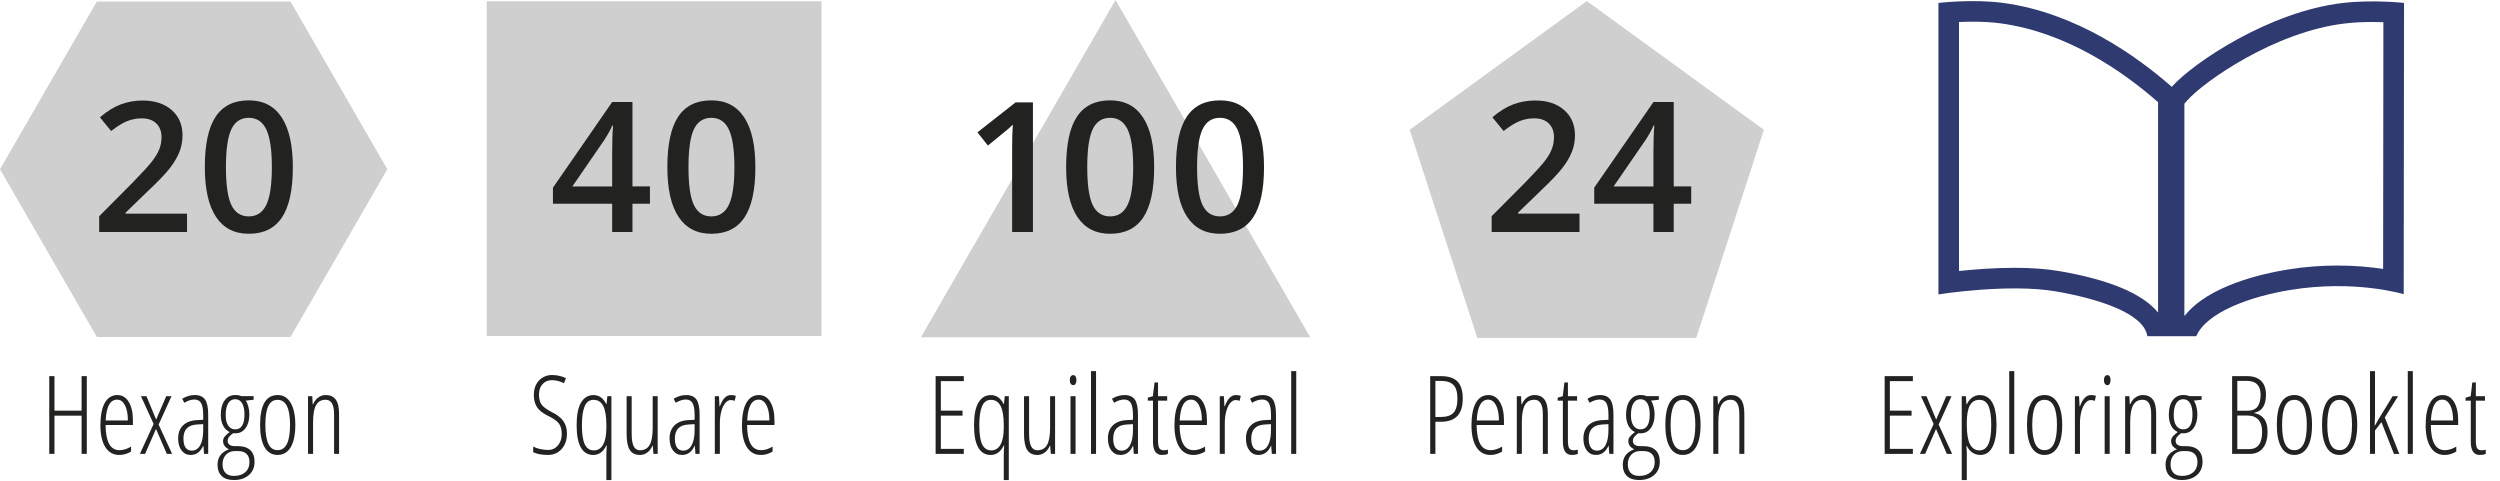 <?xml version="1.0" encoding="utf-8"?>
<!-- Generator: Adobe Illustrator 16.0.4, SVG Export Plug-In . SVG Version: 6.00 Build 0)  -->
<!DOCTYPE svg PUBLIC "-//W3C//DTD SVG 1.1//EN" "http://www.w3.org/Graphics/SVG/1.1/DTD/svg11.dtd">
<svg version="1.1" xmlns="http://www.w3.org/2000/svg" xmlns:xlink="http://www.w3.org/1999/xlink" x="0px" y="0px" width="137.7px"
	 height="26.5px" viewBox="0 0 137.7 26.5" enable-background="new 0 0 137.7 26.5" xml:space="preserve">
<g id="Layer_1">
	<g>
		<path fill="#CFCFCF" d="M93.427,18.615H81.37L77.644,7.148l9.756-7.088l9.756,7.089L93.427,18.615L93.427,18.615z"/>
	</g>
	<g>
		<path fill="#CFCFCF" d="M16.001,18.561H5.334L0,9.322l5.334-9.236h10.667l5.332,9.236L16.001,18.561L16.001,18.561z"/>
	</g>
	<g>
		<path fill="#CFCFCF" d="M45.245,18.508H26.808V0.07h18.438V18.508L45.245,18.508z"/>
	</g>
	<path fill="#CFCFCF" d="M72.169,18.578H50.72L61.443,0L72.169,18.578L72.169,18.578z"/>
	<path fill="#2E3A70" d="M129.05,0.163c-4.068,0.467-8.283,3.322-9.428,4.619c-1.938-1.701-5.27-4.076-9.273-4.619
		c-1.674-0.227-3.58-0.002-3.58-0.002v16.054c0,0,3.854-0.615,6.471-0.165c2.156,0.372,4.832,1.152,5.037,2.466h2.693
		c0.568-1.313,2.963-2.185,5.188-2.547c3.568-0.582,6.238,0.235,6.238,0.235l0.018-16.043C132.413,0.161,130.718-0.03,129.05,0.163z
		 M113.432,14.933c-0.699-0.12-1.528-0.182-2.464-0.182c-1.139,0-2.248,0.089-3.066,0.176V1.213c0.232-0.01,0.492-0.018,0.766-0.018
		c0.568,0,1.083,0.031,1.529,0.092c3.637,0.492,6.721,2.631,8.669,4.34v11.589C118.021,16.18,116.209,15.412,113.432,14.933z
		 M131.263,14.812c-0.661-0.1-1.518-0.186-2.514-0.186c-0.93,0-1.863,0.075-2.775,0.224c-1.334,0.218-4.32,0.875-5.632,2.532h-0.026
		V5.71l0.156-0.178c0.906-1.027,4.828-3.798,8.707-4.242c0.453-0.053,0.955-0.079,1.494-0.079c0.215,0,0.42,0.004,0.604,0.011
		L131.263,14.812z"/>
</g>
<g id="Text">
	<g>
		<path fill="#222221" d="M80.568,21.947c0,0.441-0.101,0.766-0.304,0.973c-0.201,0.207-0.501,0.311-0.897,0.311h-0.305V25h-0.287
			v-4.283h0.586c0.418,0,0.724,0.099,0.917,0.296S80.568,21.521,80.568,21.947z M79.062,22.967h0.287
			c0.336,0,0.574-0.079,0.715-0.237s0.211-0.419,0.211-0.782c0-0.346-0.073-0.594-0.218-0.742c-0.146-0.15-0.371-0.225-0.676-0.225
			h-0.319V22.967z"/>
		<path fill="#222221" d="M82.095,25.059c-0.336,0-0.594-0.143-0.775-0.43c-0.18-0.285-0.271-0.685-0.271-1.196
			c0-0.543,0.081-0.957,0.241-1.243c0.162-0.286,0.394-0.43,0.696-0.43c0.264,0,0.472,0.126,0.624,0.377s0.229,0.589,0.229,1.015
			v0.258h-1.506c0.004,0.463,0.069,0.81,0.196,1.04s0.319,0.346,0.577,0.346c0.199,0,0.409-0.065,0.63-0.196v0.27
			C82.533,24.995,82.319,25.059,82.095,25.059z M81.969,22.012c-0.383,0-0.593,0.382-0.63,1.146h1.222
			c0-0.35-0.054-0.628-0.159-0.835C82.294,22.115,82.15,22.012,81.969,22.012z"/>
		<path fill="#222221" d="M84.98,25v-2.191c0-0.527-0.156-0.791-0.469-0.791c-0.238,0-0.413,0.099-0.522,0.296
			c-0.111,0.197-0.166,0.511-0.166,0.94V25h-0.278v-3.179h0.234l0.023,0.442h0.026c0.066-0.16,0.162-0.284,0.287-0.372
			s0.259-0.132,0.401-0.132c0.246,0,0.431,0.083,0.554,0.248s0.185,0.43,0.185,0.795V25H84.98z"/>
		<path fill="#222221" d="M86.677,24.801c0.086,0,0.162-0.012,0.229-0.035V25c-0.086,0.039-0.196,0.059-0.331,0.059
			c-0.328,0-0.492-0.245-0.492-0.735v-2.256h-0.287v-0.164l0.281-0.082l0.091-0.756h0.193v0.756h0.504v0.246H86.36v2.177
			c0,0.215,0.023,0.361,0.07,0.439S86.56,24.801,86.677,24.801z"/>
		<path fill="#222221" d="M88.64,25l-0.035-0.445h-0.012c-0.152,0.336-0.383,0.504-0.691,0.504c-0.207,0-0.373-0.082-0.5-0.248
			c-0.125-0.164-0.188-0.386-0.188-0.663c0-0.303,0.091-0.542,0.272-0.72c0.182-0.176,0.437-0.272,0.765-0.288l0.343-0.018v-0.264
			c0-0.297-0.037-0.513-0.111-0.649c-0.074-0.135-0.197-0.203-0.369-0.203c-0.182,0-0.367,0.06-0.557,0.179l-0.12-0.22
			c0.221-0.137,0.452-0.205,0.694-0.205c0.262,0,0.45,0.083,0.565,0.248s0.173,0.44,0.173,0.827V25H88.64z M87.963,24.821
			c0.199,0,0.354-0.099,0.464-0.294c0.111-0.197,0.166-0.475,0.166-0.834v-0.331l-0.331,0.018c-0.256,0.014-0.446,0.085-0.569,0.212
			c-0.125,0.129-0.187,0.315-0.187,0.562c0,0.23,0.041,0.399,0.123,0.507S87.822,24.821,87.963,24.821z"/>
		<path fill="#222221" d="M91.37,21.821v0.196l-0.434,0.05c0.059,0.076,0.106,0.186,0.144,0.327s0.056,0.286,0.056,0.435
			c0,0.309-0.07,0.559-0.209,0.75c-0.141,0.191-0.324,0.287-0.553,0.287h-0.07l-0.062-0.006c-0.094,0.066-0.167,0.133-0.222,0.199
			c-0.053,0.066-0.08,0.144-0.08,0.231c0,0.09,0.035,0.16,0.105,0.209c0.07,0.051,0.165,0.075,0.284,0.075h0.199
			c0.283,0,0.503,0.073,0.659,0.22s0.234,0.358,0.234,0.636c0,0.311-0.105,0.557-0.314,0.738c-0.211,0.182-0.487,0.272-0.831,0.272
			c-0.287,0-0.508-0.073-0.662-0.219s-0.231-0.354-0.231-0.628c0-0.199,0.051-0.37,0.152-0.511c0.102-0.142,0.261-0.254,0.478-0.336
			c-0.098-0.043-0.177-0.103-0.235-0.179c-0.061-0.076-0.09-0.167-0.09-0.272c0-0.096,0.031-0.181,0.096-0.256
			c0.062-0.075,0.153-0.156,0.271-0.242c-0.162-0.074-0.284-0.194-0.368-0.36c-0.082-0.166-0.124-0.361-0.124-0.586
			c0-0.338,0.071-0.604,0.214-0.8s0.338-0.293,0.586-0.293c0.133,0,0.244,0.021,0.334,0.062H91.37z M89.659,25.571
			c0,0.201,0.053,0.358,0.156,0.472c0.105,0.113,0.263,0.17,0.474,0.17c0.262,0,0.47-0.068,0.622-0.205
			c0.154-0.137,0.23-0.324,0.23-0.562c0-0.191-0.053-0.34-0.156-0.443c-0.105-0.104-0.257-0.157-0.456-0.157h-0.205
			c-0.191,0-0.351,0.067-0.476,0.2C89.722,25.179,89.659,25.354,89.659,25.571z M89.832,22.858c0,0.26,0.048,0.457,0.144,0.591
			s0.223,0.2,0.381,0.2c0.34,0,0.51-0.273,0.51-0.82c0-0.264-0.043-0.47-0.131-0.618c-0.086-0.148-0.213-0.223-0.379-0.223
			c-0.17,0-0.3,0.076-0.39,0.229S89.832,22.583,89.832,22.858z"/>
		<path fill="#222221" d="M93.667,23.403c0,0.535-0.084,0.944-0.254,1.229c-0.168,0.283-0.41,0.426-0.725,0.426
			c-0.311,0-0.549-0.143-0.713-0.426c-0.166-0.285-0.248-0.694-0.248-1.229c0-1.096,0.324-1.644,0.973-1.644
			c0.305,0,0.542,0.144,0.712,0.431S93.667,22.882,93.667,23.403z M92.018,23.403c0,0.459,0.055,0.806,0.164,1.04
			s0.28,0.352,0.513,0.352c0.455,0,0.683-0.464,0.683-1.392c0-0.92-0.228-1.38-0.683-1.38c-0.238,0-0.41,0.115-0.518,0.346
			C92.071,22.6,92.018,22.944,92.018,23.403z"/>
		<path fill="#222221" d="M95.803,25v-2.191c0-0.527-0.156-0.791-0.469-0.791c-0.238,0-0.413,0.099-0.522,0.296
			c-0.111,0.197-0.166,0.511-0.166,0.94V25h-0.278v-3.179h0.234l0.023,0.442h0.026c0.066-0.16,0.162-0.284,0.287-0.372
			s0.259-0.132,0.401-0.132c0.246,0,0.431,0.083,0.554,0.248s0.185,0.43,0.185,0.795V25H95.803z"/>
	</g>
	<g>
		<path fill="#222221" d="M4.781,25H4.494v-2.106H3V25H2.713v-4.283H3v1.901h1.494v-1.901h0.287V25z"/>
		<path fill="#222221" d="M6.577,25.059c-0.336,0-0.594-0.143-0.775-0.43c-0.18-0.285-0.271-0.685-0.271-1.196
			c0-0.543,0.081-0.957,0.241-1.243c0.162-0.286,0.394-0.43,0.696-0.43c0.264,0,0.472,0.126,0.624,0.377s0.229,0.589,0.229,1.015
			v0.258H5.815c0.004,0.463,0.069,0.81,0.196,1.04s0.319,0.346,0.577,0.346c0.199,0,0.409-0.065,0.63-0.196v0.27
			C7.016,24.995,6.802,25.059,6.577,25.059z M6.451,22.012c-0.383,0-0.593,0.382-0.63,1.146h1.222c0-0.35-0.054-0.628-0.159-0.835
			C6.776,22.115,6.633,22.012,6.451,22.012z"/>
		<path fill="#222221" d="M8.461,23.351l-0.697-1.529h0.302l0.533,1.289l0.557-1.289h0.29l-0.709,1.564L9.48,25H9.188l-0.595-1.374
			L7.992,25H7.705L8.461,23.351z"/>
		<path fill="#222221" d="M11.238,25l-0.035-0.445h-0.012c-0.152,0.336-0.383,0.504-0.691,0.504c-0.207,0-0.374-0.082-0.499-0.248
			c-0.127-0.164-0.189-0.386-0.189-0.663c0-0.303,0.091-0.542,0.272-0.72c0.182-0.176,0.437-0.272,0.765-0.288l0.343-0.018v-0.264
			c0-0.297-0.037-0.513-0.111-0.649c-0.074-0.135-0.197-0.203-0.369-0.203c-0.182,0-0.367,0.06-0.557,0.179l-0.12-0.22
			c0.221-0.137,0.452-0.205,0.694-0.205c0.262,0,0.45,0.083,0.565,0.248s0.173,0.44,0.173,0.827V25H11.238z M10.562,24.821
			c0.199,0,0.354-0.099,0.465-0.294c0.109-0.197,0.165-0.475,0.165-0.834v-0.331L10.86,23.38c-0.256,0.014-0.445,0.085-0.57,0.212
			c-0.123,0.129-0.186,0.315-0.186,0.562c0,0.23,0.041,0.399,0.123,0.507S10.421,24.821,10.562,24.821z"/>
		<path fill="#222221" d="M13.969,21.821v0.196l-0.434,0.05c0.059,0.076,0.106,0.186,0.144,0.327s0.056,0.286,0.056,0.435
			c0,0.309-0.069,0.559-0.21,0.75c-0.139,0.191-0.323,0.287-0.552,0.287h-0.07l-0.062-0.006c-0.094,0.066-0.168,0.133-0.221,0.199
			c-0.055,0.066-0.081,0.144-0.081,0.231c0,0.09,0.035,0.16,0.105,0.209c0.07,0.051,0.165,0.075,0.284,0.075h0.199
			c0.283,0,0.503,0.073,0.659,0.22s0.234,0.358,0.234,0.636c0,0.311-0.104,0.557-0.315,0.738c-0.209,0.182-0.486,0.272-0.83,0.272
			c-0.287,0-0.508-0.073-0.662-0.219s-0.231-0.354-0.231-0.628c0-0.199,0.051-0.37,0.152-0.511c0.102-0.142,0.261-0.254,0.478-0.336
			c-0.098-0.043-0.176-0.103-0.236-0.179c-0.059-0.076-0.089-0.167-0.089-0.272c0-0.096,0.032-0.181,0.095-0.256
			c0.064-0.075,0.154-0.156,0.271-0.242c-0.162-0.074-0.285-0.194-0.367-0.36c-0.084-0.166-0.125-0.361-0.125-0.586
			c0-0.338,0.071-0.604,0.214-0.8s0.338-0.293,0.586-0.293c0.133,0,0.244,0.021,0.334,0.062H13.969z M12.258,25.571
			c0,0.201,0.052,0.358,0.157,0.472c0.104,0.113,0.262,0.17,0.473,0.17c0.262,0,0.469-0.068,0.623-0.205
			c0.152-0.137,0.229-0.324,0.229-0.562c0-0.191-0.052-0.34-0.157-0.443c-0.104-0.104-0.256-0.157-0.455-0.157h-0.205
			c-0.191,0-0.35,0.067-0.477,0.2C12.321,25.179,12.258,25.354,12.258,25.571z M12.431,22.858c0,0.26,0.048,0.457,0.144,0.591
			s0.223,0.2,0.381,0.2c0.34,0,0.51-0.273,0.51-0.82c0-0.264-0.044-0.47-0.13-0.618c-0.088-0.148-0.214-0.223-0.38-0.223
			c-0.17,0-0.3,0.076-0.39,0.229S12.431,22.583,12.431,22.858z"/>
		<path fill="#222221" d="M16.266,23.403c0,0.535-0.085,0.944-0.253,1.229c-0.17,0.283-0.411,0.426-0.726,0.426
			c-0.311,0-0.548-0.143-0.714-0.426c-0.164-0.285-0.247-0.694-0.247-1.229c0-1.096,0.324-1.644,0.973-1.644
			c0.305,0,0.542,0.144,0.712,0.431S16.266,22.882,16.266,23.403z M14.616,23.403c0,0.459,0.055,0.806,0.164,1.04
			s0.28,0.352,0.513,0.352c0.455,0,0.683-0.464,0.683-1.392c0-0.92-0.228-1.38-0.683-1.38c-0.238,0-0.411,0.115-0.517,0.346
			C14.669,22.6,14.616,22.944,14.616,23.403z"/>
		<path fill="#222221" d="M18.401,25v-2.191c0-0.527-0.156-0.791-0.469-0.791c-0.238,0-0.412,0.099-0.523,0.296
			c-0.109,0.197-0.165,0.511-0.165,0.94V25h-0.278v-3.179H17.2l0.023,0.442h0.026c0.066-0.16,0.162-0.284,0.287-0.372
			s0.259-0.132,0.401-0.132c0.246,0,0.431,0.083,0.554,0.248s0.185,0.43,0.185,0.795V25H18.401z"/>
	</g>
	<g>
		<path fill="#222221" d="M31.228,23.878c0,0.352-0.098,0.637-0.293,0.854s-0.443,0.326-0.744,0.326
			c-0.342,0-0.616-0.05-0.823-0.149v-0.311c0.102,0.057,0.228,0.102,0.378,0.135s0.299,0.05,0.445,0.05
			c0.219,0,0.398-0.083,0.539-0.249s0.211-0.377,0.211-0.633c0-0.236-0.05-0.424-0.149-0.562s-0.29-0.277-0.571-0.416
			c-0.221-0.111-0.386-0.219-0.495-0.323s-0.19-0.227-0.243-0.365s-0.079-0.305-0.079-0.498c0-0.211,0.043-0.398,0.129-0.562
			s0.206-0.291,0.36-0.383c0.154-0.09,0.323-0.136,0.507-0.136c0.166,0,0.317,0.019,0.452,0.056c0.137,0.037,0.243,0.077,0.321,0.12
			l-0.111,0.275c-0.217-0.111-0.438-0.167-0.662-0.167c-0.211,0-0.382,0.072-0.515,0.215c-0.131,0.145-0.197,0.334-0.197,0.57
			c0,0.24,0.048,0.427,0.144,0.56s0.283,0.271,0.562,0.413c0.289,0.141,0.501,0.306,0.634,0.494
			C31.161,23.38,31.228,23.608,31.228,23.878z"/>
		<path fill="#222221" d="M32.675,25.059c-0.295,0-0.521-0.135-0.678-0.406c-0.158-0.27-0.236-0.683-0.236-1.237
			c0-0.561,0.082-0.977,0.246-1.248s0.391-0.407,0.68-0.407c0.305,0,0.538,0.162,0.7,0.486h0.023l0.044-0.425h0.223v4.62h-0.278
			v-1.374c0-0.131,0.009-0.308,0.026-0.53h-0.026C33.23,24.885,32.989,25.059,32.675,25.059z M32.716,24.807
			c0.217,0,0.385-0.105,0.504-0.318c0.119-0.211,0.179-0.521,0.179-0.93v-0.144c0-0.48-0.058-0.832-0.175-1.056
			c-0.115-0.224-0.293-0.336-0.531-0.336c-0.229,0-0.393,0.12-0.492,0.359s-0.149,0.585-0.149,1.038
			c0,0.486,0.054,0.839,0.159,1.058C32.317,24.697,32.485,24.807,32.716,24.807z"/>
		<path fill="#222221" d="M34.793,21.821v2.074c0,0.314,0.038,0.544,0.112,0.688c0.076,0.145,0.191,0.217,0.348,0.217
			c0.24,0,0.416-0.097,0.529-0.291c0.111-0.194,0.168-0.509,0.168-0.942v-1.746h0.275V25h-0.234l-0.035-0.445h-0.023
			c-0.068,0.162-0.163,0.287-0.284,0.373c-0.121,0.087-0.253,0.131-0.396,0.131c-0.256,0-0.443-0.091-0.561-0.272
			c-0.119-0.182-0.178-0.479-0.178-0.891v-2.074H34.793z"/>
		<path fill="#222221" d="M38.306,25l-0.035-0.445h-0.012c-0.152,0.336-0.383,0.504-0.691,0.504c-0.207,0-0.373-0.082-0.5-0.248
			c-0.125-0.164-0.188-0.386-0.188-0.663c0-0.303,0.091-0.542,0.272-0.72c0.182-0.176,0.437-0.272,0.765-0.288l0.343-0.018v-0.264
			c0-0.297-0.037-0.513-0.111-0.649c-0.074-0.135-0.197-0.203-0.369-0.203c-0.182,0-0.367,0.06-0.557,0.179l-0.12-0.22
			c0.221-0.137,0.452-0.205,0.694-0.205c0.262,0,0.45,0.083,0.565,0.248s0.173,0.44,0.173,0.827V25H38.306z M37.629,24.821
			c0.199,0,0.354-0.099,0.464-0.294c0.111-0.197,0.166-0.475,0.166-0.834v-0.331l-0.331,0.018c-0.256,0.014-0.446,0.085-0.569,0.212
			c-0.125,0.129-0.187,0.315-0.187,0.562c0,0.23,0.041,0.399,0.123,0.507S37.488,24.821,37.629,24.821z"/>
		<path fill="#222221" d="M40.254,21.76c0.1,0,0.192,0.014,0.278,0.041l-0.067,0.278c-0.07-0.029-0.143-0.044-0.217-0.044
			c-0.107,0-0.208,0.056-0.3,0.166c-0.094,0.11-0.166,0.264-0.219,0.461s-0.079,0.415-0.079,0.653V25h-0.278v-3.179h0.229
			l0.029,0.557h0.021C39.799,21.966,40,21.76,40.254,21.76z"/>
		<path fill="#222221" d="M41.912,25.059c-0.336,0-0.595-0.143-0.774-0.43c-0.182-0.285-0.271-0.685-0.271-1.196
			c0-0.543,0.08-0.957,0.242-1.243c0.16-0.286,0.393-0.43,0.695-0.43c0.264,0,0.472,0.126,0.624,0.377s0.229,0.589,0.229,1.015
			v0.258H41.15c0.004,0.463,0.069,0.81,0.196,1.04s0.319,0.346,0.577,0.346c0.199,0,0.409-0.065,0.63-0.196v0.27
			C42.351,24.995,42.137,25.059,41.912,25.059z M41.786,22.012c-0.383,0-0.593,0.382-0.63,1.146h1.222
			c0-0.35-0.053-0.628-0.16-0.835C42.112,22.115,41.968,22.012,41.786,22.012z"/>
	</g>
	<g>
		<path fill="#222221" d="M53.087,25h-1.553v-4.283h1.553v0.275h-1.266v1.626h1.195v0.275h-1.195v1.831h1.266V25z"/>
		<path fill="#222221" d="M54.563,25.059c-0.295,0-0.521-0.135-0.678-0.406c-0.158-0.27-0.236-0.683-0.236-1.237
			c0-0.561,0.082-0.977,0.246-1.248s0.391-0.407,0.68-0.407c0.305,0,0.538,0.162,0.7,0.486h0.023l0.044-0.425h0.223v4.62h-0.278
			v-1.374c0-0.131,0.009-0.308,0.026-0.53h-0.026C55.119,24.885,54.878,25.059,54.563,25.059z M54.604,24.807
			c0.217,0,0.385-0.105,0.504-0.318c0.119-0.211,0.179-0.521,0.179-0.93v-0.144c0-0.48-0.058-0.832-0.175-1.056
			c-0.115-0.224-0.293-0.336-0.531-0.336c-0.229,0-0.393,0.12-0.492,0.359s-0.149,0.585-0.149,1.038
			c0,0.486,0.054,0.839,0.159,1.058C54.206,24.697,54.374,24.807,54.604,24.807z"/>
		<path fill="#222221" d="M56.682,21.821v2.074c0,0.314,0.038,0.544,0.112,0.688c0.076,0.145,0.191,0.217,0.348,0.217
			c0.24,0,0.416-0.097,0.529-0.291c0.111-0.194,0.168-0.509,0.168-0.942v-1.746h0.275V25H57.88l-0.035-0.445h-0.023
			c-0.068,0.162-0.163,0.287-0.284,0.373c-0.121,0.087-0.253,0.131-0.396,0.131c-0.256,0-0.443-0.091-0.561-0.272
			c-0.119-0.182-0.178-0.479-0.178-0.891v-2.074H56.682z"/>
		<path fill="#222221" d="M58.923,20.939c0-0.088,0.018-0.156,0.055-0.205c0.035-0.049,0.082-0.073,0.139-0.073
			c0.053,0,0.095,0.024,0.126,0.073s0.047,0.117,0.047,0.205c0,0.084-0.016,0.15-0.047,0.201c-0.031,0.049-0.073,0.074-0.126,0.074
			c-0.057,0-0.104-0.025-0.139-0.074C58.94,21.09,58.923,21.023,58.923,20.939z M59.242,25h-0.278v-3.179h0.278V25z"/>
		<path fill="#222221" d="M60.37,25h-0.278v-4.559h0.278V25z"/>
		<path fill="#222221" d="M62.45,25l-0.035-0.445h-0.012c-0.152,0.336-0.383,0.504-0.691,0.504c-0.207,0-0.373-0.082-0.5-0.248
			c-0.125-0.164-0.188-0.386-0.188-0.663c0-0.303,0.091-0.542,0.272-0.72c0.182-0.176,0.437-0.272,0.765-0.288l0.343-0.018v-0.264
			c0-0.297-0.037-0.513-0.111-0.649c-0.074-0.135-0.197-0.203-0.369-0.203c-0.182,0-0.367,0.06-0.557,0.179l-0.12-0.22
			c0.221-0.137,0.452-0.205,0.694-0.205c0.262,0,0.45,0.083,0.565,0.248s0.173,0.44,0.173,0.827V25H62.45z M61.773,24.821
			c0.199,0,0.354-0.099,0.464-0.294c0.111-0.197,0.166-0.475,0.166-0.834v-0.331l-0.331,0.018c-0.256,0.014-0.446,0.085-0.569,0.212
			c-0.125,0.129-0.187,0.315-0.187,0.562c0,0.23,0.041,0.399,0.123,0.507S61.633,24.821,61.773,24.821z"/>
		<path fill="#222221" d="M64.1,24.801c0.086,0,0.162-0.012,0.229-0.035V25c-0.086,0.039-0.196,0.059-0.331,0.059
			c-0.328,0-0.492-0.245-0.492-0.735v-2.256h-0.287v-0.164l0.281-0.082l0.091-0.756h0.193v0.756h0.504v0.246h-0.504v2.177
			c0,0.215,0.023,0.361,0.07,0.439S63.982,24.801,64.1,24.801z"/>
		<path fill="#222221" d="M65.734,25.059c-0.336,0-0.595-0.143-0.774-0.43c-0.182-0.285-0.271-0.685-0.271-1.196
			c0-0.543,0.08-0.957,0.242-1.243c0.16-0.286,0.393-0.43,0.695-0.43c0.264,0,0.472,0.126,0.624,0.377s0.229,0.589,0.229,1.015
			v0.258h-1.506c0.004,0.463,0.069,0.81,0.196,1.04s0.319,0.346,0.577,0.346c0.199,0,0.409-0.065,0.63-0.196v0.27
			C66.173,24.995,65.959,25.059,65.734,25.059z M65.608,22.012c-0.383,0-0.593,0.382-0.63,1.146H66.2c0-0.35-0.053-0.628-0.16-0.835
			C65.935,22.115,65.79,22.012,65.608,22.012z"/>
		<path fill="#222221" d="M68.066,21.76c0.1,0,0.192,0.014,0.278,0.041l-0.067,0.278c-0.07-0.029-0.143-0.044-0.217-0.044
			c-0.107,0-0.208,0.056-0.3,0.166c-0.094,0.11-0.166,0.264-0.219,0.461s-0.079,0.415-0.079,0.653V25h-0.278v-3.179h0.229
			l0.029,0.557h0.021C67.611,21.966,67.812,21.76,68.066,21.76z"/>
		<path fill="#222221" d="M70.053,25l-0.035-0.445h-0.012c-0.152,0.336-0.383,0.504-0.691,0.504c-0.207,0-0.374-0.082-0.499-0.248
			c-0.127-0.164-0.189-0.386-0.189-0.663c0-0.303,0.091-0.542,0.272-0.72c0.182-0.176,0.437-0.272,0.765-0.288l0.343-0.018v-0.264
			c0-0.297-0.037-0.513-0.111-0.649c-0.074-0.135-0.197-0.203-0.369-0.203c-0.182,0-0.367,0.06-0.557,0.179l-0.12-0.22
			c0.221-0.137,0.452-0.205,0.694-0.205c0.262,0,0.45,0.083,0.565,0.248s0.173,0.44,0.173,0.827V25H70.053z M69.376,24.821
			c0.199,0,0.354-0.099,0.465-0.294c0.109-0.197,0.165-0.475,0.165-0.834v-0.331l-0.331,0.018c-0.256,0.014-0.445,0.085-0.57,0.212
			c-0.123,0.129-0.186,0.315-0.186,0.562c0,0.23,0.041,0.399,0.123,0.507S69.235,24.821,69.376,24.821z"/>
		<path fill="#222221" d="M71.397,25h-0.278v-4.559h0.278V25z"/>
	</g>
	<g>
		<path fill="#222221" d="M105.36,25h-1.553v-4.283h1.553v0.275h-1.266v1.626h1.195v0.275h-1.195v1.831h1.266V25z"/>
		<path fill="#222221" d="M106.505,23.351l-0.697-1.529h0.303l0.533,1.289l0.557-1.289h0.289l-0.709,1.564L107.524,25h-0.293
			l-0.594-1.374L106.036,25h-0.287L106.505,23.351z"/>
		<path fill="#222221" d="M109.075,25.059c-0.16,0-0.307-0.045-0.438-0.133c-0.132-0.089-0.231-0.211-0.3-0.365h-0.027l0.021,0.349
			v1.532h-0.279v-4.62h0.229l0.029,0.437h0.027c0.078-0.16,0.178-0.283,0.3-0.369s0.255-0.129,0.399-0.129
			c0.621,0,0.932,0.548,0.932,1.644c0,0.529-0.076,0.938-0.229,1.225S109.366,25.059,109.075,25.059z M109.019,22.023
			c-0.232,0-0.404,0.103-0.518,0.308s-0.17,0.526-0.17,0.964v0.091c0,0.488,0.057,0.848,0.172,1.077s0.291,0.344,0.527,0.344
			c0.219,0,0.382-0.113,0.488-0.342c0.106-0.227,0.16-0.581,0.16-1.062c0-0.459-0.051-0.804-0.15-1.034
			S109.259,22.023,109.019,22.023z"/>
		<path fill="#222221" d="M110.946,25h-0.277v-4.559h0.277V25z"/>
		<path fill="#222221" d="M113.587,23.403c0,0.535-0.085,0.944-0.254,1.229c-0.169,0.283-0.41,0.426-0.725,0.426
			c-0.311,0-0.549-0.143-0.714-0.426c-0.165-0.285-0.247-0.694-0.247-1.229c0-1.096,0.324-1.644,0.973-1.644
			c0.305,0,0.541,0.144,0.711,0.431S113.587,22.882,113.587,23.403z M111.937,23.403c0,0.459,0.055,0.806,0.164,1.04
			s0.281,0.352,0.514,0.352c0.455,0,0.682-0.464,0.682-1.392c0-0.92-0.227-1.38-0.682-1.38c-0.238,0-0.411,0.115-0.518,0.346
			S111.937,22.944,111.937,23.403z"/>
		<path fill="#222221" d="M115.169,21.76c0.1,0,0.191,0.014,0.277,0.041l-0.066,0.278c-0.07-0.029-0.143-0.044-0.217-0.044
			c-0.107,0-0.208,0.056-0.301,0.166s-0.166,0.264-0.219,0.461s-0.078,0.415-0.078,0.653V25h-0.279v-3.179h0.229l0.029,0.557h0.021
			C114.714,21.966,114.915,21.76,115.169,21.76z"/>
		<path fill="#222221" d="M115.884,20.939c0-0.088,0.018-0.156,0.054-0.205s0.083-0.073,0.14-0.073c0.053,0,0.094,0.024,0.125,0.073
			s0.047,0.117,0.047,0.205c0,0.084-0.016,0.15-0.047,0.201c-0.031,0.049-0.072,0.074-0.125,0.074c-0.057,0-0.104-0.025-0.14-0.074
			C115.901,21.09,115.884,21.023,115.884,20.939z M116.202,25h-0.277v-3.179h0.277V25z"/>
		<path fill="#222221" d="M118.487,25v-2.191c0-0.527-0.156-0.791-0.469-0.791c-0.238,0-0.412,0.099-0.522,0.296
			s-0.165,0.511-0.165,0.94V25h-0.279v-3.179h0.234l0.023,0.442h0.027c0.066-0.16,0.162-0.284,0.287-0.372s0.258-0.132,0.4-0.132
			c0.246,0,0.432,0.083,0.555,0.248s0.184,0.43,0.184,0.795V25H118.487z"/>
		<path fill="#222221" d="M121.265,21.821v0.196l-0.434,0.05c0.059,0.076,0.107,0.186,0.145,0.327s0.055,0.286,0.055,0.435
			c0,0.309-0.069,0.559-0.209,0.75s-0.324,0.287-0.553,0.287h-0.07l-0.061-0.006c-0.094,0.066-0.168,0.133-0.222,0.199
			s-0.081,0.144-0.081,0.231c0,0.09,0.035,0.16,0.105,0.209c0.07,0.051,0.166,0.075,0.285,0.075h0.199
			c0.283,0,0.502,0.073,0.658,0.22s0.234,0.358,0.234,0.636c0,0.311-0.104,0.557-0.314,0.738s-0.486,0.272-0.83,0.272
			c-0.287,0-0.508-0.073-0.662-0.219s-0.232-0.354-0.232-0.628c0-0.199,0.051-0.37,0.152-0.511c0.102-0.142,0.262-0.254,0.479-0.336
			c-0.098-0.043-0.177-0.103-0.236-0.179s-0.09-0.167-0.09-0.272c0-0.096,0.032-0.181,0.096-0.256s0.154-0.156,0.271-0.242
			c-0.162-0.074-0.285-0.194-0.368-0.36s-0.124-0.361-0.124-0.586c0-0.338,0.07-0.604,0.213-0.8s0.338-0.293,0.586-0.293
			c0.133,0,0.244,0.021,0.334,0.062H121.265z M119.554,25.571c0,0.201,0.053,0.358,0.157,0.472s0.263,0.17,0.474,0.17
			c0.262,0,0.469-0.068,0.622-0.205s0.229-0.324,0.229-0.562c0-0.191-0.052-0.34-0.156-0.443c-0.104-0.104-0.256-0.157-0.455-0.157
			h-0.205c-0.191,0-0.351,0.067-0.477,0.2C119.617,25.179,119.554,25.354,119.554,25.571z M119.728,22.858
			c0,0.26,0.047,0.457,0.143,0.591s0.223,0.2,0.381,0.2c0.34,0,0.51-0.273,0.51-0.82c0-0.264-0.043-0.47-0.13-0.618
			s-0.214-0.223-0.38-0.223c-0.17,0-0.299,0.076-0.389,0.229S119.728,22.583,119.728,22.858z"/>
		<path fill="#222221" d="M122.944,20.717h0.82c0.336,0,0.594,0.086,0.774,0.258s0.271,0.426,0.271,0.762
			c0,0.58-0.211,0.912-0.635,0.996v0.023c0.244,0.051,0.426,0.16,0.545,0.326c0.119,0.168,0.178,0.4,0.178,0.699
			c0,0.383-0.084,0.682-0.254,0.896S124.235,25,123.929,25h-0.984V20.717z M123.231,22.624h0.539c0.268,0,0.458-0.073,0.572-0.222
			c0.114-0.146,0.172-0.371,0.172-0.672c0-0.242-0.063-0.428-0.189-0.557s-0.312-0.193-0.561-0.193h-0.533V22.624z M123.231,22.888
			v1.849h0.658c0.473,0,0.709-0.32,0.709-0.961c0-0.285-0.068-0.504-0.207-0.658c-0.139-0.152-0.334-0.229-0.584-0.229H123.231z"/>
		<path fill="#222221" d="M127.347,23.403c0,0.535-0.084,0.944-0.253,1.229c-0.169,0.283-0.411,0.426-0.726,0.426
			c-0.311,0-0.548-0.143-0.713-0.426c-0.165-0.285-0.248-0.694-0.248-1.229c0-1.096,0.324-1.644,0.973-1.644
			c0.305,0,0.543,0.144,0.713,0.431S127.347,22.882,127.347,23.403z M125.698,23.403c0,0.459,0.055,0.806,0.164,1.04
			s0.279,0.352,0.512,0.352c0.455,0,0.684-0.464,0.684-1.392c0-0.92-0.229-1.38-0.684-1.38c-0.238,0-0.41,0.115-0.517,0.346
			S125.698,22.944,125.698,23.403z"/>
		<path fill="#222221" d="M129.837,23.403c0,0.535-0.084,0.944-0.253,1.229c-0.169,0.283-0.411,0.426-0.726,0.426
			c-0.311,0-0.548-0.143-0.713-0.426c-0.165-0.285-0.248-0.694-0.248-1.229c0-1.096,0.324-1.644,0.973-1.644
			c0.305,0,0.543,0.144,0.713,0.431S129.837,22.882,129.837,23.403z M128.188,23.403c0,0.459,0.055,0.806,0.164,1.04
			s0.279,0.352,0.512,0.352c0.455,0,0.684-0.464,0.684-1.392c0-0.92-0.229-1.38-0.684-1.38c-0.238,0-0.41,0.115-0.517,0.346
			S128.188,22.944,128.188,23.403z"/>
		<path fill="#222221" d="M130.821,23.427l0.18-0.322l0.785-1.283h0.301l-0.732,1.169l0.797,2.01h-0.293l-0.691-1.752l-0.352,0.463
			V25h-0.277v-4.559h0.277v2.452l-0.02,0.533H130.821z"/>
		<path fill="#222221" d="M132.899,25h-0.279v-4.559h0.279V25z"/>
		<path fill="#222221" d="M134.651,25.059c-0.336,0-0.595-0.143-0.775-0.43c-0.181-0.285-0.271-0.685-0.271-1.196
			c0-0.543,0.081-0.957,0.242-1.243s0.393-0.43,0.695-0.43c0.264,0,0.473,0.126,0.625,0.377s0.229,0.589,0.229,1.015v0.258h-1.506
			c0.004,0.463,0.068,0.81,0.195,1.04s0.32,0.346,0.578,0.346c0.199,0,0.408-0.065,0.629-0.196v0.27
			C135.089,24.995,134.876,25.059,134.651,25.059z M134.524,22.012c-0.383,0-0.592,0.382-0.629,1.146h1.221
			c0-0.35-0.053-0.628-0.159-0.835S134.706,22.012,134.524,22.012z"/>
		<path fill="#222221" d="M136.685,24.801c0.086,0,0.162-0.012,0.229-0.035V25c-0.086,0.039-0.197,0.059-0.332,0.059
			c-0.328,0-0.492-0.245-0.492-0.735v-2.256h-0.287v-0.164l0.281-0.082l0.092-0.756h0.193v0.756h0.504v0.246h-0.504v2.177
			c0,0.215,0.023,0.361,0.07,0.439S136.567,24.801,136.685,24.801z"/>
	</g>
</g>
<g id="Numbers">
	<g>
		<path fill="#222221" d="M86.999,12.778H82.16v-0.869l1.841-1.851c0.543-0.557,0.904-0.951,1.082-1.185
			c0.177-0.232,0.307-0.451,0.388-0.656s0.122-0.425,0.122-0.659c0-0.322-0.097-0.576-0.291-0.762
			c-0.193-0.186-0.461-0.278-0.803-0.278c-0.273,0-0.538,0.05-0.793,0.151c-0.256,0.102-0.551,0.283-0.887,0.547l-0.62-0.757
			c0.397-0.335,0.782-0.573,1.157-0.713s0.773-0.21,1.196-0.21c0.664,0,1.196,0.174,1.597,0.52c0.4,0.348,0.601,0.813,0.601,1.399
			c0,0.322-0.058,0.628-0.173,0.918c-0.115,0.289-0.293,0.588-0.533,0.896c-0.238,0.307-0.637,0.723-1.193,1.247l-1.24,1.201v0.049
			h3.389V12.778z"/>
		<path fill="#222221" d="M93.151,11.221h-0.963v1.558h-1.117v-1.558H87.81v-0.884l3.262-4.717h1.117v4.648h0.963V11.221z
			 M91.071,10.269V8.477c0-0.639,0.016-1.16,0.049-1.567h-0.039c-0.092,0.215-0.234,0.476-0.43,0.781l-1.773,2.578H91.071z"/>
	</g>
	<g>
		<path fill="#222221" d="M10.302,12.778H5.464v-0.869l1.84-1.851c0.544-0.557,0.904-0.951,1.082-1.185
			c0.178-0.232,0.307-0.451,0.389-0.656c0.081-0.205,0.121-0.425,0.121-0.659c0-0.322-0.096-0.576-0.29-0.762
			S8.144,6.519,7.802,6.519c-0.273,0-0.537,0.05-0.793,0.151S6.458,6.953,6.122,7.217L5.503,6.46
			c0.396-0.335,0.782-0.573,1.156-0.713c0.375-0.14,0.773-0.21,1.197-0.21c0.664,0,1.195,0.174,1.596,0.52
			c0.4,0.348,0.602,0.813,0.602,1.399c0,0.322-0.059,0.628-0.174,0.918C9.765,8.663,9.587,8.962,9.348,9.271
			C9.108,9.577,8.71,9.993,8.153,10.518l-1.24,1.201v0.049h3.389V12.778z"/>
		<path fill="#222221" d="M16.13,9.209c0,1.24-0.199,2.161-0.598,2.764s-1.008,0.903-1.828,0.903c-0.795,0-1.396-0.311-1.807-0.933
			s-0.615-1.533-0.615-2.734c0-1.26,0.199-2.188,0.598-2.785c0.398-0.598,1.007-0.896,1.824-0.896c0.797,0,1.4,0.312,1.811,0.938
			S16.13,8.004,16.13,9.209z M12.444,9.209c0,0.974,0.1,1.668,0.3,2.085s0.521,0.625,0.96,0.625s0.761-0.212,0.964-0.635
			c0.204-0.423,0.306-1.115,0.306-2.075c0-0.957-0.102-1.649-0.306-2.078c-0.203-0.428-0.524-0.642-0.964-0.642
			s-0.76,0.21-0.96,0.63S12.444,8.236,12.444,9.209z"/>
	</g>
	<g>
		<path fill="#222221" d="M35.798,11.221h-0.962v1.558h-1.118v-1.558h-3.262v-0.884l3.262-4.717h1.118v4.648h0.962V11.221z
			 M33.718,10.269V8.477c0-0.639,0.016-1.16,0.049-1.567h-0.039c-0.092,0.215-0.234,0.476-0.43,0.781l-1.772,2.578H33.718z"/>
		<path fill="#222221" d="M41.606,9.209c0,1.24-0.199,2.161-0.598,2.764s-1.008,0.903-1.828,0.903c-0.795,0-1.396-0.311-1.807-0.933
			s-0.615-1.533-0.615-2.734c0-1.26,0.199-2.188,0.598-2.785c0.398-0.598,1.007-0.896,1.824-0.896c0.797,0,1.4,0.312,1.811,0.938
			S41.606,8.004,41.606,9.209z M37.921,9.209c0,0.974,0.1,1.668,0.3,2.085s0.521,0.625,0.96,0.625s0.761-0.212,0.964-0.635
			c0.204-0.423,0.306-1.115,0.306-2.075c0-0.957-0.102-1.649-0.306-2.078c-0.203-0.428-0.524-0.642-0.964-0.642
			s-0.76,0.21-0.96,0.63S37.921,8.236,37.921,9.209z"/>
	</g>
	<g>
		<path fill="#222221" d="M56.894,12.778h-1.146V8.169c0-0.55,0.013-0.986,0.039-1.309c-0.075,0.078-0.168,0.165-0.276,0.259
			s-0.475,0.395-1.097,0.898L53.837,7.29l2.1-1.65h0.957V12.778z"/>
		<path fill="#222221" d="M63.571,9.209c0,1.24-0.199,2.161-0.598,2.764s-1.008,0.903-1.828,0.903c-0.795,0-1.396-0.311-1.807-0.933
			s-0.615-1.533-0.615-2.734c0-1.26,0.199-2.188,0.598-2.785c0.398-0.598,1.007-0.896,1.824-0.896c0.797,0,1.4,0.312,1.811,0.938
			S63.571,8.004,63.571,9.209z M59.886,9.209c0,0.974,0.1,1.668,0.3,2.085s0.521,0.625,0.96,0.625s0.761-0.212,0.964-0.635
			c0.204-0.423,0.306-1.115,0.306-2.075c0-0.957-0.102-1.649-0.306-2.078c-0.203-0.428-0.524-0.642-0.964-0.642
			s-0.76,0.21-0.96,0.63S59.886,8.236,59.886,9.209z"/>
		<path fill="#222221" d="M69.622,9.209c0,1.24-0.199,2.161-0.599,2.764c-0.398,0.603-1.009,0.903-1.829,0.903
			c-0.794,0-1.396-0.311-1.807-0.933s-0.615-1.533-0.615-2.734c0-1.26,0.199-2.188,0.599-2.785c0.399-0.598,1.007-0.896,1.823-0.896
			c0.799,0,1.402,0.312,1.812,0.938S69.622,8.004,69.622,9.209z M65.935,9.209c0,0.974,0.101,1.668,0.301,2.085
			s0.52,0.625,0.959,0.625s0.762-0.212,0.965-0.635s0.305-1.115,0.305-2.075c0-0.957-0.102-1.649-0.305-2.078
			c-0.203-0.428-0.525-0.642-0.965-0.642s-0.759,0.21-0.959,0.63S65.935,8.236,65.935,9.209z"/>
	</g>
</g>
<g id="Isolation_Mode">
</g>
</svg>
